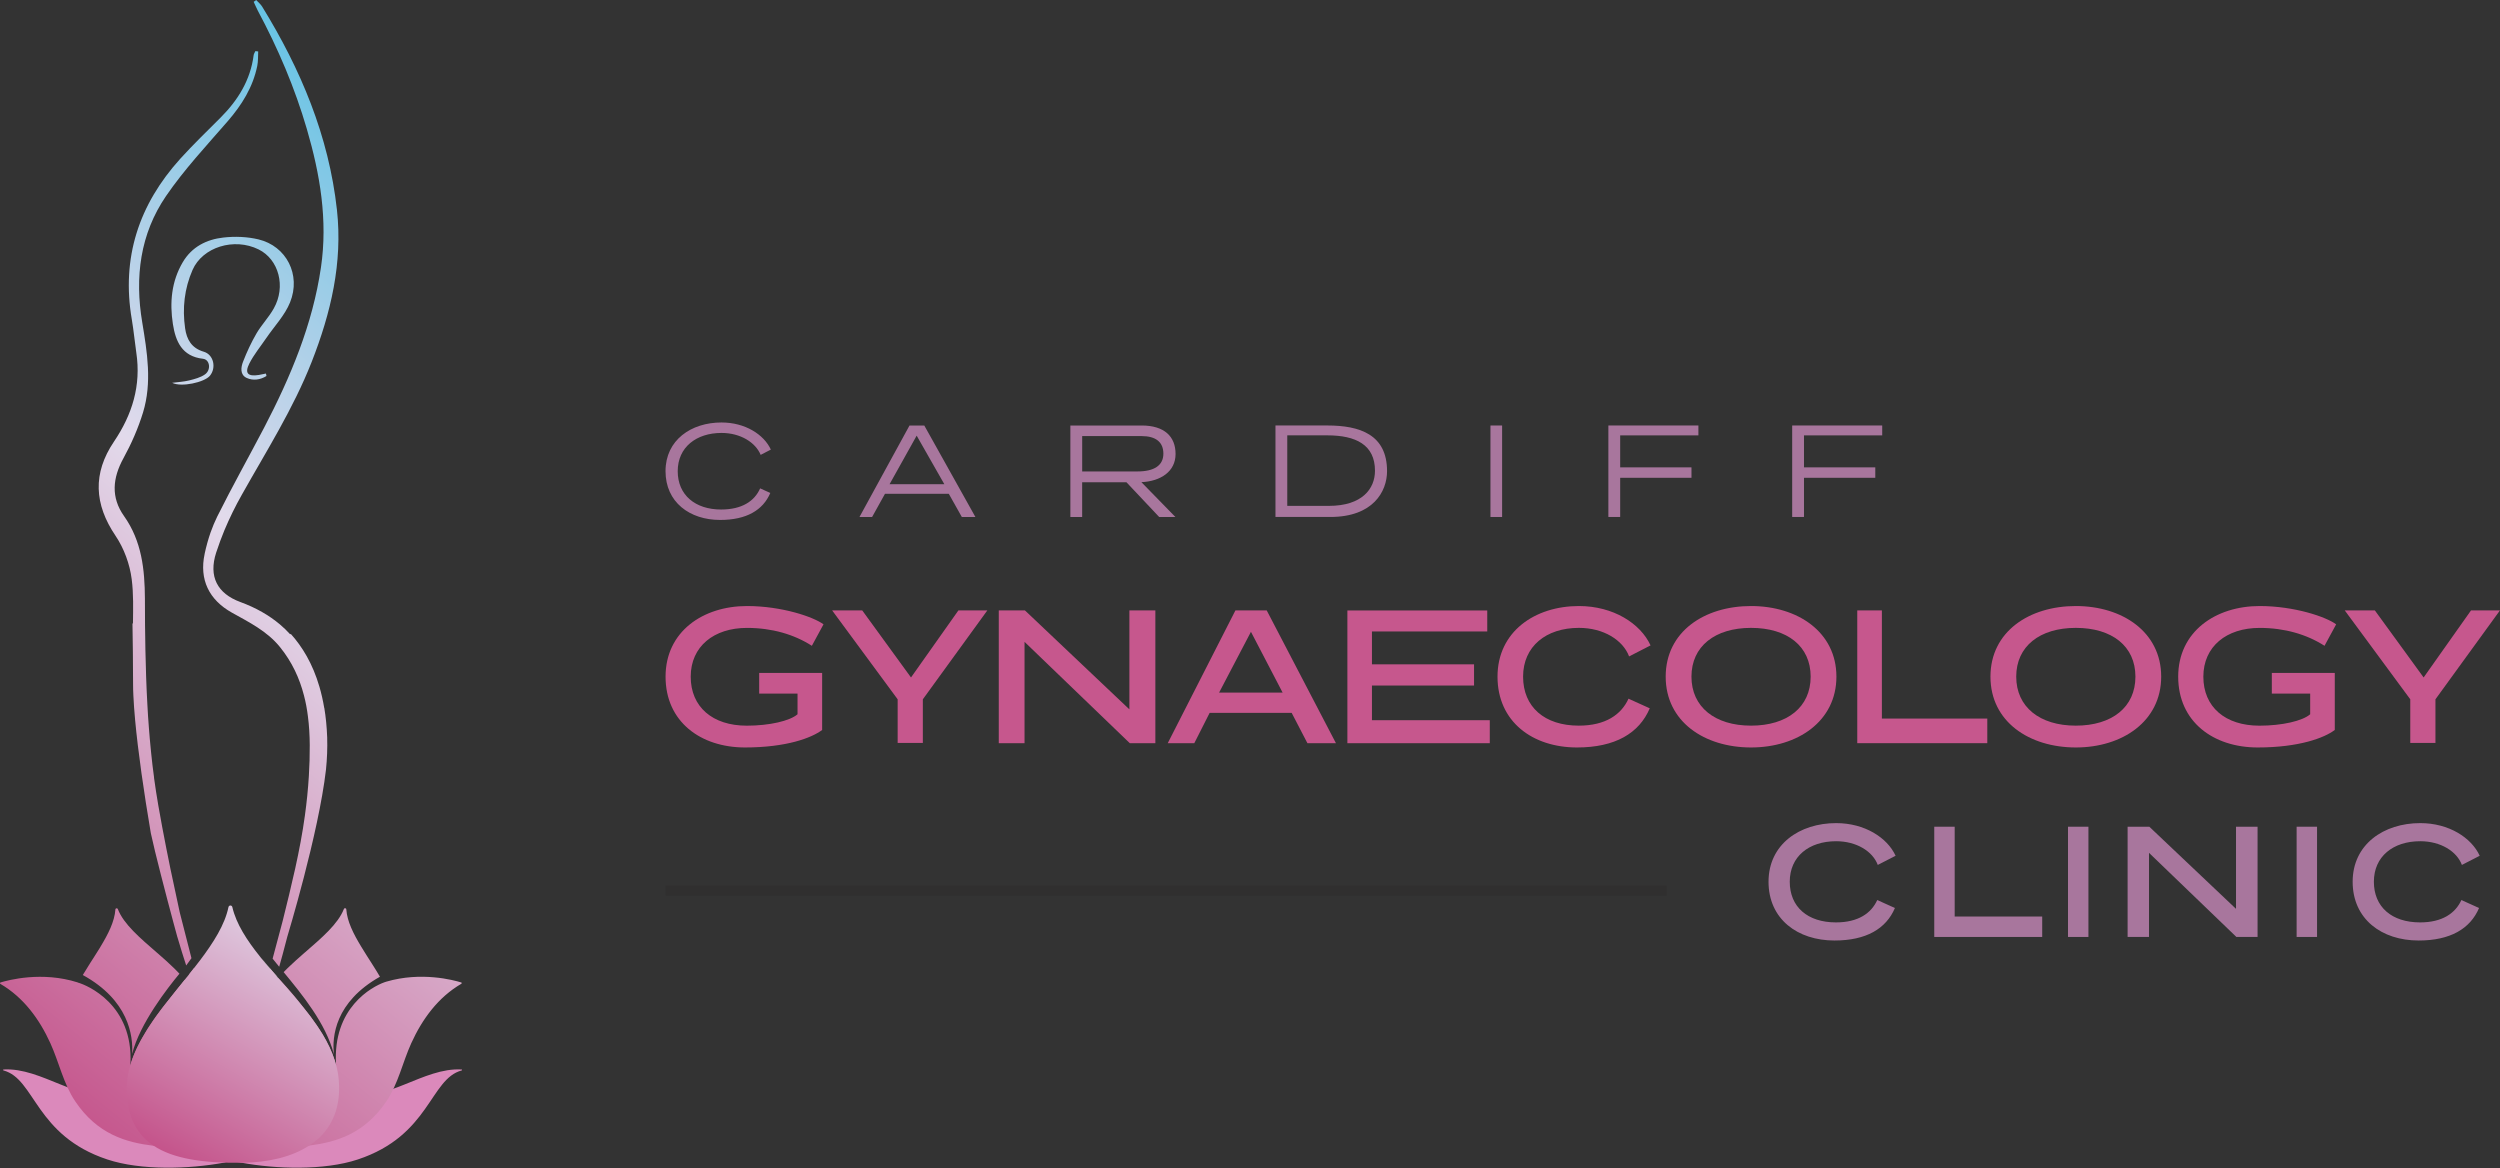 <svg xmlns="http://www.w3.org/2000/svg" width="229" height="107" viewBox="0 0 229 107" fill="none"><rect x="0" y="0" width="229" height="107" fill="#333333" stroke="none"/><g clip-path="url(#clip0_84_8567)"><path d="M20.869 105.786C21.369 105.557 21.827 105.252 22.201 104.847C23.366 103.594 23.151 101.577 21.83 100.53C20.596 99.55 18.8 99.435 17.289 99.363C15.05 99.257 12.804 99.631 10.64 100.178C7.2 101.05 3.846 97.768 0.327 97.964C0.277 97.966 0.271 98.039 0.319 98.053C3.229 98.827 3.215 104.015 9.83 106.207C12.925 107.232 17.334 107.093 20.537 106.495C21.146 106.381 20.305 106.043 20.867 105.786H20.869Z" fill="#DB89BB"></path><path d="M21.738 105.786C21.238 105.557 20.78 105.252 20.406 104.847C19.241 103.594 19.456 101.577 20.777 100.53C22.012 99.55 23.807 99.435 25.318 99.363C27.558 99.257 29.803 99.631 31.967 100.178C35.407 101.05 38.761 97.768 42.28 97.964C42.33 97.966 42.336 98.039 42.288 98.053C39.379 98.827 39.392 104.015 32.777 106.207C29.683 107.232 25.273 107.093 22.07 106.495C21.461 106.381 22.302 106.043 21.741 105.786H21.738Z" fill="#DB89BB"></path><path d="M23.673 105.546C23.36 105.632 23.061 105.738 22.779 105.87C23.092 105.766 23.391 105.657 23.673 105.546Z" fill="url(#paint0_linear_84_8567)"></path><path d="M18.618 105.546C18.903 105.657 19.199 105.766 19.512 105.87C19.23 105.736 18.931 105.632 18.618 105.546Z" fill="url(#paint1_linear_84_8567)"></path><g opacity="0.2"><path d="M152.666 81.111H60.961V82.064H152.666V81.111Z" fill="#231F20"></path></g><path d="M74.366 59.155C72.744 58.111 70.708 57.516 68.421 57.516C65.394 57.516 63.269 59.211 63.269 61.984C63.269 64.757 65.268 66.472 68.404 66.472C70.476 66.472 72.35 66.039 73.054 65.427V63.534H69.541V61.64H75.308V66.865C74.353 67.586 72.046 68.468 68.245 68.468C64.174 68.468 60.965 66.109 60.965 61.981C60.965 57.854 64.388 55.513 68.424 55.513C71.613 55.513 74.514 56.505 75.433 57.189L74.369 59.152L74.366 59.155Z" fill="#C6578D"></path><path d="M84.532 64.056V68.055H82.225V64.056L76.224 55.913H78.98L83.448 62.056L87.79 55.913H90.441L84.532 64.056Z" fill="#C6578D"></path><path d="M105.831 68.075H103.488L93.848 58.795V68.075H91.488V55.913H93.884L103.452 64.978V55.913H105.831V68.075Z" fill="#C6578D"></path><path d="M122.372 68.075H119.759L118.318 65.299H110.803L109.398 68.075H106.966L113.165 55.913H116.031L122.372 68.075ZM111.669 63.442H117.488L114.587 57.873L111.669 63.442Z" fill="#C6578D"></path><path d="M136.229 57.84H125.671V60.85H135.023V62.797H125.671V65.969H136.464V68.078H123.42V55.916H136.232V57.843L136.229 57.84Z" fill="#C6578D"></path><path d="M149.225 60.127C148.666 58.63 146.882 57.513 144.631 57.513C141.62 57.513 139.515 59.208 139.515 61.981C139.515 64.754 141.478 66.469 144.614 66.469C147.066 66.469 148.507 65.461 149.172 64L151.118 64.882C150.146 67.17 147.946 68.468 144.452 68.468C140.381 68.468 137.172 66.109 137.172 61.981C137.172 57.854 140.596 55.513 144.631 55.513C147.784 55.513 150.272 57.116 151.191 59.119L149.227 60.127H149.225Z" fill="#C6578D"></path><path d="M160.396 68.468C156.127 68.468 152.577 66.109 152.577 61.981C152.577 57.854 156.127 55.513 160.396 55.513C164.666 55.513 168.216 57.893 168.216 61.981C168.216 66.069 164.666 68.468 160.396 68.468ZM160.396 57.513C157.082 57.513 154.937 59.208 154.937 61.981C154.937 64.754 157.082 66.469 160.396 66.469C163.711 66.469 165.856 64.774 165.856 61.981C165.856 59.188 163.711 57.513 160.396 57.513Z" fill="#C6578D"></path><path d="M172.38 65.821H182.036V68.075H170.126V55.913H172.38V65.824V65.821Z" fill="#C6578D"></path><path d="M190.145 68.468C185.876 68.468 182.326 66.109 182.326 61.981C182.326 57.854 185.876 55.513 190.145 55.513C194.415 55.513 197.965 57.893 197.965 61.981C197.965 66.069 194.415 68.468 190.145 68.468ZM190.145 57.513C186.831 57.513 184.686 59.208 184.686 61.981C184.686 64.754 186.831 66.469 190.145 66.469C193.46 66.469 195.605 64.774 195.605 61.981C195.605 59.188 193.46 57.513 190.145 57.513Z" fill="#C6578D"></path><path d="M212.925 59.155C211.303 58.111 209.267 57.516 206.98 57.516C203.952 57.516 201.827 59.211 201.827 61.984C201.827 64.757 203.827 66.472 206.963 66.472C209.035 66.472 210.909 66.039 211.613 65.427V63.534H208.099V61.64H213.866V66.865C212.911 67.586 210.604 68.468 206.804 68.468C202.732 68.468 199.523 66.109 199.523 61.981C199.523 57.854 202.947 55.513 206.982 55.513C210.172 55.513 213.073 56.505 213.992 57.189L212.928 59.152L212.925 59.155Z" fill="#C6578D"></path><path d="M223.087 64.056V68.055H220.781V64.056L214.779 55.913H217.536L222.004 62.056L226.346 55.913H228.996L223.087 64.056Z" fill="#C6578D"></path><path d="M69.678 41.667C69.206 40.525 67.826 39.657 66.089 39.657C63.791 39.657 62.079 40.961 62.079 43.159C62.079 45.356 63.693 46.672 66.053 46.672C67.952 46.672 69.108 45.915 69.63 44.734L70.56 45.155C69.89 46.733 68.373 47.627 65.966 47.627C63.174 47.627 60.962 46.002 60.962 43.156C60.962 40.31 63.308 38.699 66.089 38.699C68.262 38.699 69.976 39.805 70.61 41.182L69.68 41.665L69.678 41.667Z" fill="#A8769D"></path><path d="M89.346 47.356H88.103L86.911 45.234H81.063L79.885 47.356H78.728L83.311 38.976H84.665L89.346 47.356ZM81.485 44.352H86.5L83.967 39.906L81.485 44.352Z" fill="#A8769D"></path><path d="M107.671 47.356H106.18L103.186 44.178H99.126V47.356H98.045V38.976H104.577C106.652 38.976 107.682 39.981 107.682 41.584C107.682 43.187 106.328 44.081 104.552 44.167L107.668 47.359L107.671 47.356ZM99.128 39.942V43.184H104.194C105.733 43.184 106.565 42.626 106.565 41.559C106.565 40.492 105.87 39.945 104.566 39.945H99.126L99.128 39.942Z" fill="#A8769D"></path><path d="M121.578 38.974C124.582 38.974 127.054 39.817 127.054 43.157C127.054 45.031 125.764 47.354 121.862 47.354H116.833V38.974H121.578ZM117.914 39.881V46.338H121.726C124.767 46.338 125.948 44.774 125.948 43.121C125.948 40.736 124.186 39.878 121.578 39.878H117.914V39.881Z" fill="#A8769D"></path><path d="M137.593 47.356H136.526V38.976H137.593V47.356Z" fill="#A8769D"></path><path d="M155.574 39.881H148.408V42.811H154.94V43.766H148.408V47.354H147.327V38.974H155.574V39.881Z" fill="#A8769D"></path><path d="M172.411 39.881H165.245V42.811H171.777V43.766H165.245V47.354H164.164V38.974H172.411V39.881Z" fill="#A8769D"></path><path d="M172.003 79.226C171.539 77.983 170.059 77.056 168.188 77.056C165.689 77.056 163.941 78.463 163.941 80.767C163.941 83.071 165.572 84.492 168.174 84.492C170.21 84.492 171.405 83.655 171.958 82.443L173.575 83.174C172.768 85.073 170.942 86.151 168.04 86.151C164.658 86.151 161.997 84.191 161.997 80.767C161.997 77.343 164.84 75.397 168.191 75.397C170.808 75.397 172.874 76.729 173.637 78.388L172.006 79.226H172.003Z" fill="#A8769D"></path><path d="M179.049 83.954H187.066V85.825H177.178V75.727H179.049V83.954Z" fill="#A8769D"></path><path d="M191.3 85.825H189.429V75.727H191.3V85.825Z" fill="#A8769D"></path><path d="M206.796 85.825H204.853L196.849 78.12V85.825H194.889V75.727H196.877L204.819 83.25V75.727H206.793V85.825H206.796Z" fill="#A8769D"></path><path d="M212.241 85.825H210.37V75.727H212.241V85.825Z" fill="#A8769D"></path><path d="M225.509 79.226C225.045 77.983 223.565 77.056 221.694 77.056C219.195 77.056 217.447 78.463 217.447 80.767C217.447 83.071 219.077 84.492 221.68 84.492C223.716 84.492 224.911 83.655 225.464 82.443L227.081 83.174C226.274 85.073 224.448 86.151 221.546 86.151C218.164 86.151 215.503 84.191 215.503 80.767C215.503 77.343 218.346 75.397 221.697 75.397C224.314 75.397 226.38 76.729 227.142 78.388L225.512 79.226H225.509Z" fill="#A8769D"></path><path d="M22.03 101.672C22.184 101.672 22.337 101.663 22.488 101.658C22.147 101.669 21.801 101.672 21.449 101.674C21.639 101.674 21.832 101.674 22.03 101.674V101.672Z" fill="url(#paint2_linear_84_8567)"></path><path d="M20.118 101.639C20.543 101.661 20.989 101.675 21.453 101.678H21.302C20.903 101.678 20.509 101.672 20.121 101.661L20.115 101.641L20.118 101.639Z" fill="url(#paint3_linear_84_8567)"></path><path d="M24.402 30.953C25.136 29.875 26.094 28.881 26.569 27.699C27.594 25.164 26.231 22.539 23.673 21.927C22.643 21.681 21.514 21.639 20.462 21.759C18.926 21.93 17.574 22.606 16.742 24.016C15.7 25.781 15.533 27.724 15.837 29.685C16.083 31.251 16.658 32.648 18.593 32.863C19.222 32.933 19.361 33.874 18.778 34.292C18.37 34.583 17.831 34.72 17.331 34.846C16.823 34.971 16.292 34.996 15.77 35.066C16.622 35.491 18.716 35.021 19.222 34.427C19.833 33.695 19.576 32.486 18.666 32.218C17.541 31.891 17.099 31.084 16.957 30.076C16.692 28.238 16.89 26.437 17.638 24.725C18.56 22.628 21.445 21.74 23.687 22.846C25.538 23.759 26.212 26.253 25.075 28.258C24.628 29.062 23.966 29.738 23.503 30.528C23.02 31.358 22.609 32.24 22.263 33.134C22.062 33.648 21.975 34.326 22.587 34.614C23.176 34.89 23.841 34.798 24.41 34.441C24.394 34.368 24.377 34.29 24.36 34.217C24.142 34.262 23.922 34.309 23.704 34.348C22.701 34.508 22.391 34.186 22.838 33.301C23.263 32.466 23.874 31.729 24.405 30.947L24.402 30.953ZM23.391 4.683C23.343 4.806 23.249 4.926 23.235 5.051C22.941 7.339 21.799 9.176 20.202 10.776C18.962 12.019 17.697 13.236 16.516 14.538C12.721 18.738 11.104 23.616 12.075 29.269C12.246 30.274 12.338 31.296 12.486 32.307C12.936 35.309 12.115 37.976 10.439 40.453C8.484 43.349 8.618 46.178 10.59 49.09C11.361 50.233 11.891 51.685 12.064 53.056C12.235 54.391 12.196 55.756 12.179 57.122C12.159 57.111 12.143 57.102 12.134 57.094C12.159 58.655 12.19 60.691 12.19 62.64C12.19 62.967 12.196 63.333 12.218 63.724C12.246 64.38 12.302 65.12 12.374 65.921C12.642 68.826 13.176 72.559 13.815 76.315C14.173 78.016 15.22 82.029 15.885 84.506C15.968 84.841 16.063 85.179 16.161 85.52C16.186 85.623 16.217 85.721 16.239 85.81H16.242C16.524 86.787 16.826 87.734 17.055 88.438L17.538 87.768L16.468 83.584C16.451 83.498 16.429 83.411 16.412 83.328C16.139 82.076 15.871 80.828 15.611 79.58C15.48 78.943 15.351 78.315 15.228 77.678C14.974 76.402 14.737 75.115 14.511 73.833C14.505 73.796 14.502 73.771 14.494 73.735C14.351 72.911 14.226 72.09 14.111 71.261C14.108 71.241 14.108 71.213 14.108 71.188C14.008 70.457 13.919 69.722 13.846 68.982C13.801 68.546 13.757 68.105 13.72 67.669C13.692 67.348 13.665 67.035 13.642 66.714C13.586 65.994 13.536 65.271 13.5 64.545C13.405 62.875 13.354 61.194 13.318 59.51C13.304 58.753 13.296 57.996 13.285 57.231C13.279 56.441 13.276 55.642 13.274 54.84C13.259 52.16 12.986 49.568 11.363 47.275C10.146 45.558 10.308 43.798 11.307 41.975C12.036 40.648 12.659 39.227 13.103 37.778C13.938 35.041 13.483 32.271 13.028 29.523C12.335 25.395 12.832 21.438 15.206 17.962C16.868 15.532 18.912 13.348 20.85 11.114C22.151 9.614 23.168 7.992 23.567 6.029C23.654 5.602 23.628 5.152 23.651 4.711C23.57 4.7 23.483 4.694 23.397 4.683H23.391ZM17.77 88.681C17.624 88.868 17.474 89.055 17.326 89.245C17.328 89.259 17.334 89.273 17.337 89.287C17.404 89.482 17.443 89.591 17.443 89.591L17.825 88.899L17.778 88.717L17.77 88.678V88.681ZM24.726 88.703L24.72 88.72L24.709 88.767L25.312 89.415C25.312 89.415 25.315 89.41 25.315 89.401C25.318 89.398 25.318 89.393 25.321 89.387C25.12 89.158 24.919 88.932 24.726 88.706V88.703ZM29.7 64.849C29.582 64.154 29.437 63.511 29.261 62.911C28.636 60.766 27.661 59.202 26.633 58.063L26.583 58.105C26.293 57.786 25.983 57.485 25.645 57.2C24.656 56.368 23.461 55.675 22.014 55.145C19.895 54.363 19.096 52.805 19.797 50.629C19.917 50.261 20.043 49.898 20.177 49.54C20.297 49.216 20.422 48.895 20.554 48.577C21.023 47.462 21.559 46.365 22.151 45.32C24.399 41.319 26.862 37.443 28.552 33.145C30.308 28.663 31.4 24.072 30.864 19.221C30.118 12.457 27.552 6.356 24.019 0.614C23.877 0.382 23.656 0.204 23.466 0.002C23.394 0.058 23.313 0.114 23.237 0.17C23.366 0.435 23.475 0.709 23.612 0.971C25.471 4.44 27.007 8.045 28.108 11.821C29.317 15.957 30.035 20.168 29.401 24.485C28.636 29.724 26.614 34.535 24.184 39.194C22.763 41.905 21.263 44.58 19.898 47.317C19.669 47.783 19.47 48.267 19.294 48.758C19.071 49.395 18.895 50.043 18.753 50.688C18.75 50.705 18.744 50.727 18.744 50.744C18.241 53.084 19.143 54.947 21.244 56.119C22.835 57.007 24.461 57.809 25.645 59.269C26.753 60.638 27.44 62.135 27.845 63.712C28.01 64.332 28.124 64.969 28.205 65.614C28.317 66.472 28.367 67.354 28.373 68.248C28.376 69.194 28.351 70.141 28.292 71.076C28.219 72.283 28.096 73.489 27.932 74.682C27.488 77.941 26.686 81.158 25.896 84.347L24.972 87.812L25.34 88.267C25.416 88.362 25.497 88.457 25.575 88.555C25.748 87.955 25.999 87.039 26.318 85.799C26.318 85.796 29.177 76.41 29.861 70.49C29.959 69.513 30.001 68.527 29.97 67.541C29.934 66.575 29.845 65.681 29.708 64.855L29.7 64.849ZM34.807 89.474C34.564 89.058 34.307 88.647 34.047 88.24C33.732 87.743 33.408 87.251 33.118 86.762C33.106 86.751 33.101 86.74 33.095 86.726C32.375 85.542 31.797 84.397 31.721 83.299C31.713 83.174 31.548 83.151 31.501 83.263C30.962 84.648 29.456 85.916 27.932 87.243C27.929 87.246 27.926 87.248 27.923 87.248C27.89 87.282 27.859 87.31 27.823 87.335C27.323 87.773 26.82 88.22 26.348 88.678C26.304 88.725 26.259 88.773 26.209 88.818C26.133 88.893 26.061 88.971 25.983 89.047C27.686 91.116 29.839 93.73 30.585 96.561C30.409 94.959 30.685 91.786 34.807 89.466V89.474ZM42.241 89.991C41.537 89.773 38.58 88.982 35.396 89.918C35.346 89.932 35.285 89.951 35.212 89.977C34.087 90.379 30.448 92.303 30.783 97.525C30.783 97.544 30.786 97.567 30.786 97.586C30.786 97.584 30.786 97.581 30.783 97.578C30.775 97.55 30.738 97.441 30.699 97.268C30.694 97.24 30.688 97.209 30.68 97.173C30.414 96.33 30.015 95.509 29.535 94.71C29.216 94.182 28.859 93.671 28.482 93.16C28.462 93.135 28.443 93.107 28.423 93.082C28.233 92.831 28.038 92.579 27.834 92.328C27.823 92.311 27.812 92.294 27.795 92.281C27.206 91.513 26.496 90.672 25.653 89.762C25.625 89.728 25.594 89.7 25.566 89.667C25.544 89.641 25.522 89.616 25.497 89.591C25.192 89.943 24.919 90.309 24.692 90.683C24.678 90.708 24.664 90.736 24.645 90.761C24.491 91.021 24.36 91.289 24.259 91.557C24.251 91.585 24.24 91.613 24.232 91.641C24.215 91.683 24.198 91.722 24.184 91.761C24.109 92.007 24.047 92.25 24.014 92.504C23.841 93.763 24.084 94.73 24.712 95.481C25.519 96.45 26.974 97.05 28.998 97.444C29.323 99.505 29.099 103.387 23.673 105.542C25.027 105.165 26.647 105.149 28.317 104.936C30.794 104.621 33.386 103.87 35.405 100.865C36.48 99.265 36.879 97.304 37.675 95.551C38.678 93.347 40.133 91.353 42.255 90.116C42.311 90.083 42.302 90.004 42.241 89.985V89.991ZM13.296 97.45C15.323 97.056 16.775 96.455 17.585 95.486C18.208 94.738 18.451 93.769 18.283 92.51C18.247 92.255 18.188 92.012 18.11 91.767C18.096 91.728 18.085 91.688 18.066 91.647C18.054 91.619 18.046 91.591 18.032 91.563C17.929 91.295 17.8 91.027 17.649 90.767C17.63 90.742 17.613 90.714 17.599 90.689C17.409 90.376 17.192 90.074 16.948 89.778C16.94 89.767 16.935 89.759 16.923 89.75C16.745 89.974 16.566 90.194 16.384 90.421C16.379 90.423 16.376 90.429 16.373 90.432C16.329 90.49 16.287 90.546 16.239 90.599C16.027 90.862 15.815 91.13 15.605 91.395C15.602 91.398 15.6 91.401 15.6 91.404C12.975 94.565 12.212 96.642 12.003 97.369C12 97.385 11.995 97.405 11.992 97.419C11.969 97.544 11.947 97.623 11.939 97.648C11.936 97.653 11.936 97.656 11.936 97.656C11.936 97.631 11.939 97.606 11.939 97.581H11.941C11.944 97.547 11.944 97.517 11.944 97.486C11.947 97.475 11.947 97.463 11.947 97.45C12.223 92.007 7.973 90.236 7.144 90.007C7.144 90.007 7.133 90.002 7.11 89.988C3.849 88.952 0.766 89.773 0.048 89.993C-0.014 90.013 -0.019 90.094 0.037 90.125C2.156 91.362 3.614 93.356 4.614 95.559C5.412 97.31 5.809 99.273 6.884 100.873C8.934 103.923 11.573 104.649 14.081 104.956C15.714 105.157 17.289 105.182 18.619 105.551C13.198 103.395 12.972 99.513 13.293 97.452L13.296 97.45ZM12.106 96.531C12.793 93.775 15.362 90.479 16.438 89.189C16.32 89.066 16.203 88.946 16.083 88.826C16.033 88.779 15.988 88.731 15.943 88.686C15.474 88.226 14.974 87.782 14.469 87.343C14.432 87.318 14.402 87.287 14.368 87.257C14.365 87.257 14.363 87.254 14.36 87.251C12.838 85.925 11.327 84.657 10.794 83.272C10.746 83.157 10.579 83.18 10.57 83.308C10.495 84.405 9.917 85.55 9.196 86.734C9.191 86.746 9.185 86.757 9.177 86.771C8.881 87.257 8.56 87.748 8.241 88.248C8.018 88.6 7.797 88.954 7.585 89.312C11.777 91.613 12.21 94.852 12.103 96.539L12.106 96.531Z" fill="url(#paint4_linear_84_8567)"></path><path d="M29.067 104.372C28.833 104.576 28.581 104.769 28.313 104.939C26.713 105.986 24.552 106.478 22.217 106.511C18.598 106.559 15.861 106.137 14.077 104.95C13.859 104.808 13.655 104.652 13.468 104.484C12.295 103.448 11.667 101.96 11.611 99.896C11.6 99.48 11.628 99.069 11.686 98.656C11.7 98.592 11.709 98.522 11.728 98.452C11.734 98.402 11.742 98.354 11.75 98.307C11.798 98.064 11.859 97.821 11.932 97.578H11.935C11.949 97.522 11.963 97.469 11.985 97.416C11.988 97.402 11.993 97.383 11.996 97.366C12.044 97.223 12.094 97.073 12.15 96.93C12.169 96.88 12.189 96.835 12.206 96.79C12.652 95.64 13.323 94.509 14.093 93.406C14.158 93.319 14.219 93.23 14.278 93.143C14.697 92.557 15.138 91.979 15.593 91.404C15.593 91.401 15.596 91.398 15.599 91.395C15.805 91.13 16.02 90.862 16.233 90.599C16.28 90.546 16.322 90.49 16.367 90.432C16.369 90.429 16.372 90.423 16.378 90.421C16.559 90.195 16.738 89.974 16.917 89.75C17.051 89.583 17.185 89.415 17.319 89.253C17.467 89.064 17.618 88.876 17.763 88.689C17.944 88.46 18.12 88.231 18.291 88.005H18.294C19.561 86.329 20.597 84.696 20.927 83.093C20.971 82.897 21.234 82.892 21.282 83.09C21.639 84.629 22.611 86.12 23.817 87.625C23.817 87.625 23.851 87.667 23.904 87.737C24.035 87.902 24.169 88.061 24.309 88.226C24.32 88.242 24.334 88.262 24.353 88.279C24.473 88.421 24.596 88.569 24.719 88.712C24.912 88.941 25.113 89.167 25.314 89.393C25.37 89.46 25.431 89.53 25.49 89.597C25.515 89.625 25.537 89.65 25.56 89.675C25.766 89.915 25.979 90.153 26.191 90.395C26.733 91.016 27.277 91.647 27.791 92.289C27.805 92.303 27.816 92.317 27.83 92.336C28.031 92.585 28.23 92.836 28.419 93.09C28.439 93.115 28.459 93.143 28.478 93.169C28.852 93.677 29.21 94.191 29.531 94.718C30.011 95.517 30.41 96.338 30.676 97.181C30.709 97.285 30.737 97.383 30.768 97.486C30.773 97.5 30.776 97.519 30.782 97.533C30.907 97.997 30.994 98.469 31.033 98.949C31.232 101.384 30.452 103.16 29.067 104.384V104.372Z" fill="url(#paint5_linear_84_8567)"></path><path d="M25.495 89.592C25.518 89.617 25.543 89.645 25.565 89.67C25.543 89.645 25.515 89.62 25.495 89.594C25.434 89.53 25.375 89.466 25.314 89.402C25.107 89.17 24.904 88.938 24.719 88.723C24.348 88.285 24.052 87.91 23.912 87.729C24.043 87.894 24.177 88.053 24.317 88.218C24.328 88.234 24.342 88.254 24.362 88.271C24.482 88.413 24.605 88.561 24.727 88.704C24.92 88.933 25.121 89.159 25.322 89.385C25.378 89.452 25.44 89.522 25.498 89.589L25.495 89.592Z" fill="white"></path></g><defs><linearGradient id="paint0_linear_84_8567" x1="23.033" y1="106.037" x2="23.779" y2="104.761" gradientUnits="userSpaceOnUse"><stop stop-color="#C45189"></stop><stop offset="0.57" stop-color="#E2DAEB"></stop><stop offset="1" stop-color="#62C2E4"></stop></linearGradient><linearGradient id="paint1_linear_84_8567" x1="19.02" y1="105.786" x2="19.196" y2="105.487" gradientUnits="userSpaceOnUse"><stop stop-color="#C45189"></stop><stop offset="0.57" stop-color="#E2DAEB"></stop><stop offset="1" stop-color="#62C2E4"></stop></linearGradient><linearGradient id="paint2_linear_84_8567" x1="21.829" y1="101.909" x2="22.376" y2="100.968" gradientUnits="userSpaceOnUse"><stop stop-color="#C45189"></stop><stop offset="0.57" stop-color="#E2DAEB"></stop><stop offset="1" stop-color="#62C2E4"></stop></linearGradient><linearGradient id="paint3_linear_84_8567" x1="20.61" y1="101.957" x2="21.277" y2="100.812" gradientUnits="userSpaceOnUse"><stop stop-color="#C45189"></stop><stop offset="0.57" stop-color="#E2DAEB"></stop><stop offset="1" stop-color="#62C2E4"></stop></linearGradient><linearGradient id="paint4_linear_84_8567" x1="-6.054" y1="94.389" x2="52.671" y2="21.611" gradientUnits="userSpaceOnUse"><stop stop-color="#C45189"></stop><stop offset="0.57" stop-color="#E2DAEB"></stop><stop offset="1" stop-color="#62C2E4"></stop></linearGradient><linearGradient id="paint5_linear_84_8567" x1="16.886" y1="107.148" x2="39.93" y2="67.703" gradientUnits="userSpaceOnUse"><stop stop-color="#C45189"></stop><stop offset="0.57" stop-color="#E2DAEB"></stop><stop offset="1" stop-color="#62C2E4"></stop></linearGradient><clipPath id="clip0_84_8567"><rect width="229" height="106.961" fill="white"></rect></clipPath></defs></svg>